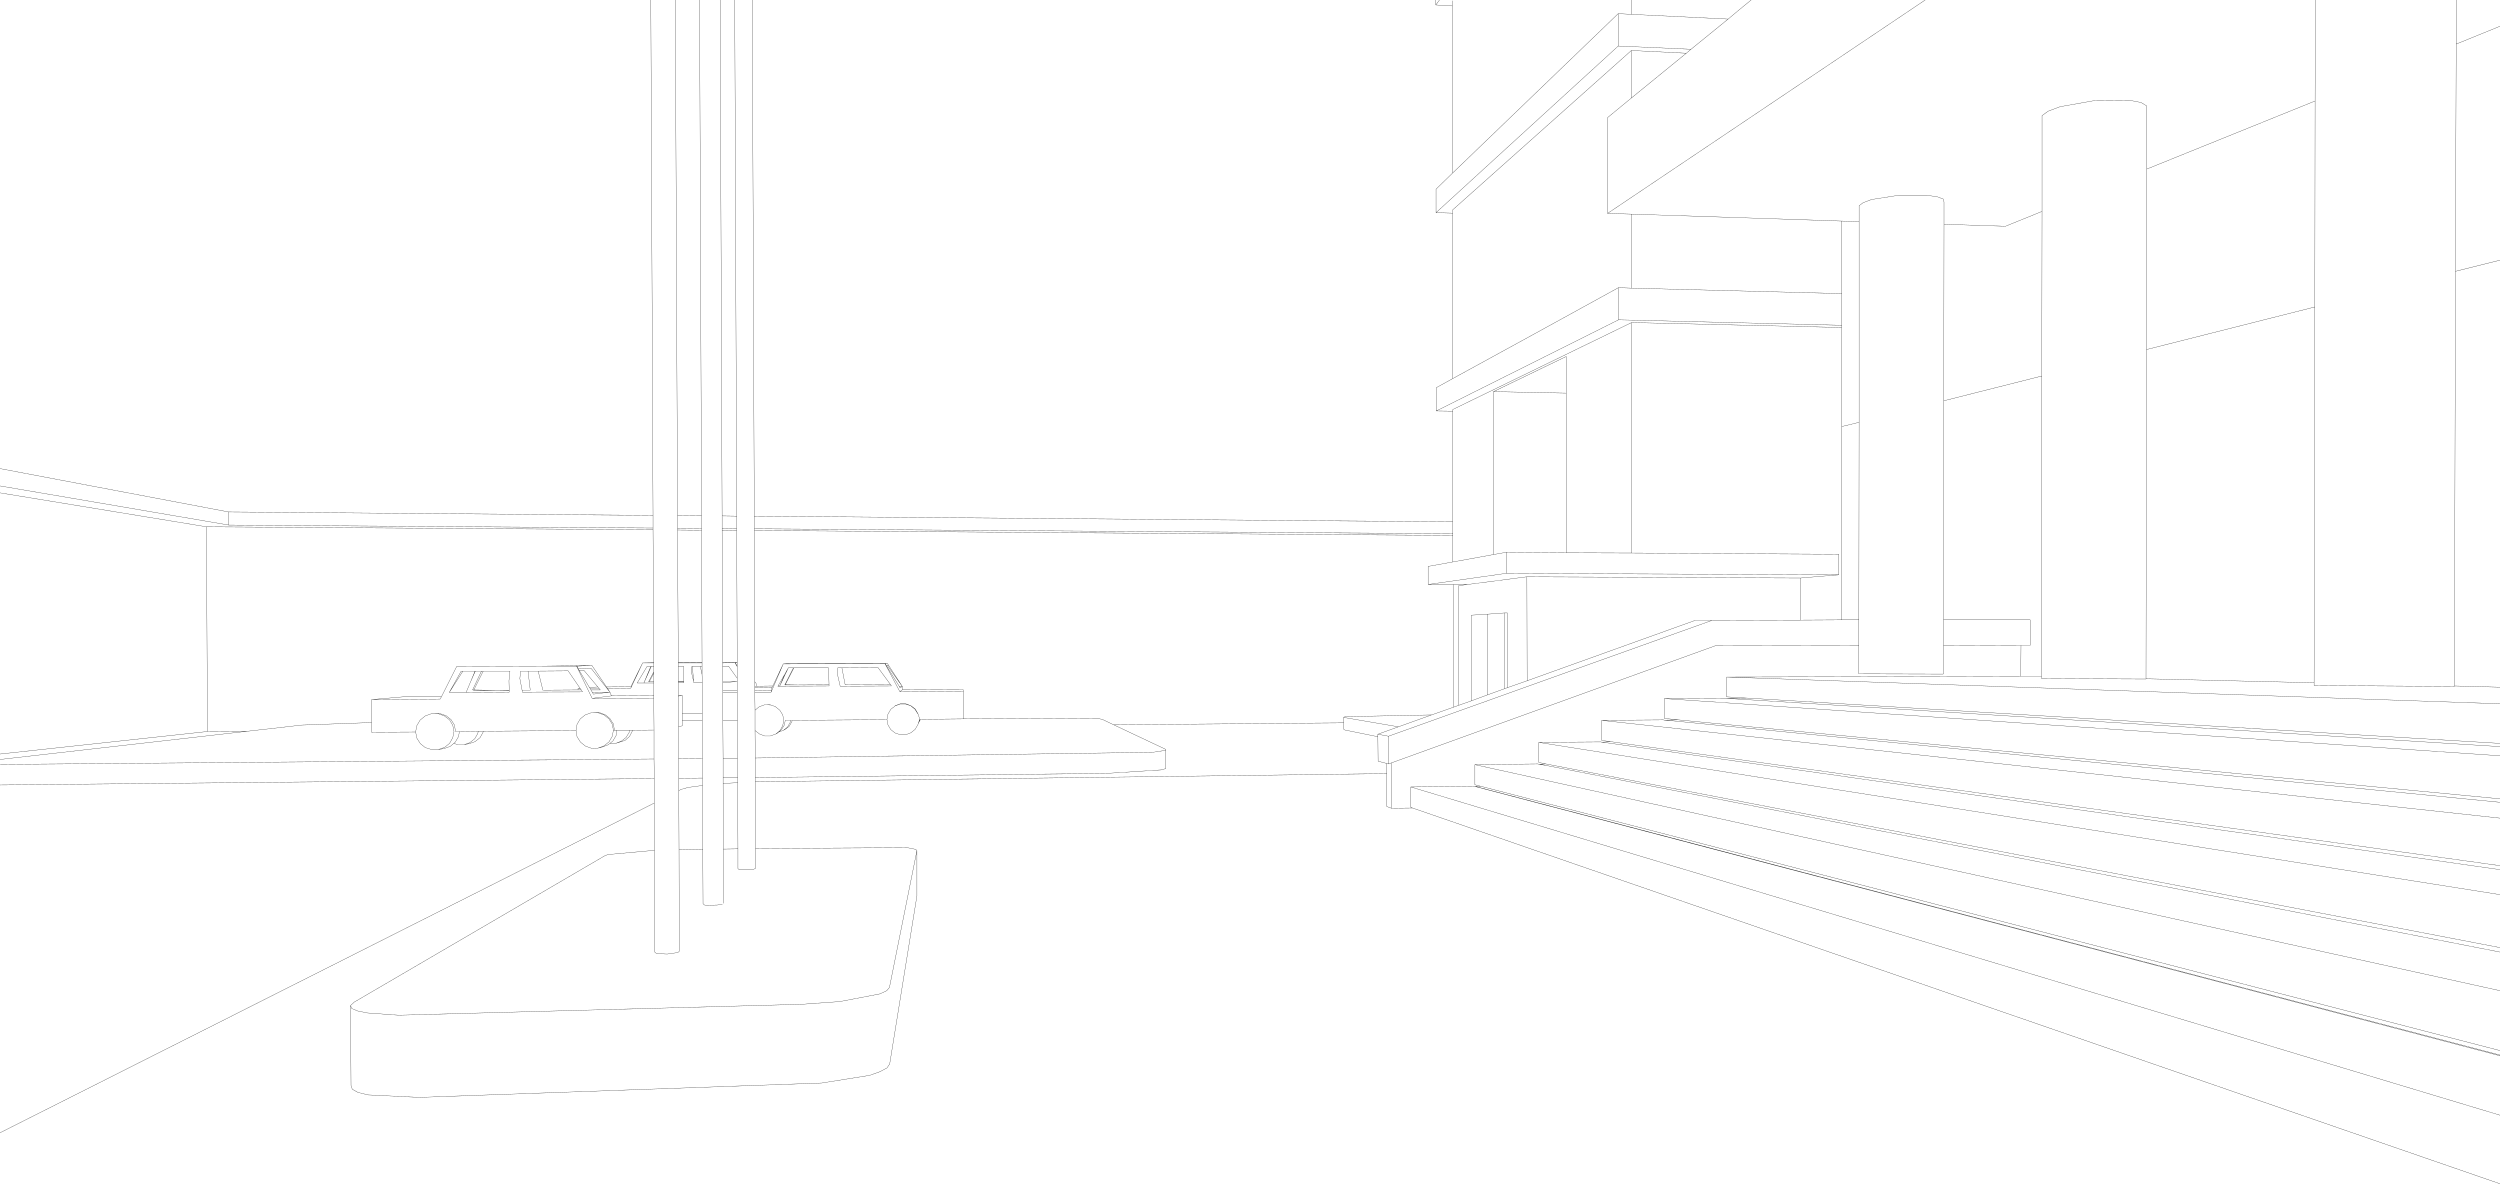 <?xml version="1.0" encoding="UTF-8" standalone="no"?>
<svg xmlns:xlink="http://www.w3.org/1999/xlink" height="239.1px" width="504.95px" xmlns="http://www.w3.org/2000/svg">
  <g transform="matrix(1.0, 0.0, 0.0, 1.0, -1.0, -1.0)">
    <path d="M497.1 1.0 L497.1 9.9 505.95 6.3 M505.95 53.55 L496.95 55.8 496.75 139.55 505.95 139.8 M496.95 55.8 L497.1 9.9 M496.75 139.55 L496.75 139.65 468.4 139.45 468.4 138.9 434.45 138.1 434.45 138.15 413.35 138.05 413.35 137.6 409.15 137.6 349.75 137.75 505.95 143.15 M389.85 1.0 L325.7 44.1 330.55 44.25 373.0 45.65 376.5 45.75 376.5 42.55 377.3 41.95 379.0 41.3 384.45 40.45 390.25 40.45 392.3 40.75 393.5 41.2 393.65 41.8 393.65 46.3 406.05 46.7 413.45 43.7 413.45 24.35 414.7 23.45 417.1 22.55 424.15 21.3 431.1 21.25 433.45 21.7 434.6 22.4 434.6 35.15 468.6 21.4 468.65 1.0 M434.6 35.15 L434.55 71.6 468.55 63.0 468.6 21.4 M393.65 46.3 L393.6 81.95 413.4 76.95 413.45 43.7 M330.5 1.0 L330.5 3.9 350.05 4.85 Q352.35 2.9 354.7 1.0 M330.5 3.9 L327.85 3.75 327.85 10.3 342.55 10.95 350.05 4.85 M342.55 10.95 L341.6 11.75 330.5 20.8 325.7 24.75 325.7 44.1 M330.5 20.8 L330.5 11.2 294.4 43.4 294.4 44.05 294.45 77.45 Q311.2 68.3 327.9 59.1 L330.55 59.2 330.55 44.25 M330.5 11.2 L341.6 11.75 M294.45 77.45 L291.1 79.3 291.1 84.0 327.9 65.6 327.9 59.1 M373.0 45.65 L373.0 60.3 373.0 66.7 373.0 67.15 373.0 87.15 376.5 86.3 376.5 45.75 M291.1 84.0 L294.45 84.05 294.45 83.7 330.55 66.15 373.0 67.15 M373.0 66.7 L327.9 65.6 M330.55 59.2 L373.0 60.3 M330.55 66.15 L330.55 112.7 372.4 112.95 372.4 117.1 364.65 117.75 364.65 126.25 373.0 126.2 373.0 87.15 M373.0 126.2 L376.45 126.2 376.5 86.3 M409.15 137.6 L409.2 131.35 393.55 131.4 393.55 137.1 393.45 137.15 376.45 137.1 376.45 131.4 347.4 131.45 282.0 155.1 282.05 164.25 286.3 164.2 285.95 164.05 285.95 159.95 298.75 159.8 298.9 159.85 299.0 159.85 300.05 159.8 298.9 159.5 298.9 155.45 311.6 155.3 311.8 155.35 312.0 155.35 313.25 155.3 311.8 155.0 311.8 150.95 324.35 150.85 324.5 150.9 324.65 150.9 326.35 150.8 324.5 150.55 324.5 146.5 336.95 146.4 337.15 146.45 337.4 146.45 340.0 146.4 337.15 146.1 337.15 142.1 349.6 142.05 353.95 142.0 349.75 141.75 349.75 137.75 M376.45 131.4 L376.45 126.2 M409.2 131.35 L411.05 131.35 411.05 126.2 393.55 126.2 393.55 131.4 M337.4 146.45 L338.4 146.55 505.95 163.05 M338.4 146.55 L337.15 146.45 M364.65 117.75 L309.4 117.5 309.45 138.5 343.4 126.3 346.8 126.3 364.65 126.25 M505.95 176.65 L326.05 151.1 325.35 151.0 324.5 150.9 M325.35 151.0 L324.65 150.9 M393.6 81.95 L393.55 126.2 M413.35 137.6 L413.4 76.95 M434.55 71.6 L434.45 138.1 M468.4 138.9 L468.55 63.0 M299.0 159.85 L505.95 214.1 505.95 214.25 298.9 159.85 M505.95 162.35 L340.0 146.4 M324.5 146.5 L505.95 166.25 M505.95 175.85 L326.35 150.8 M505.95 151.8 L349.6 142.05 M505.95 151.15 L353.95 142.0 M337.15 142.1 L505.95 153.65 M291.75 1.0 L291.0 2.0 294.35 2.2 294.35 1.15 M291.0 2.0 L291.0 1.0 M294.4 44.05 L291.05 43.95 291.05 39.2 294.4 35.95 294.35 2.2 M317.35 80.4 L317.35 73.0 302.65 80.1 317.35 80.4 317.4 112.65 330.55 112.7 M225.95 147.4 L272.4 147.0 272.4 145.85 272.8 145.75 290.15 145.4 294.55 143.85 294.5 119.05 289.45 119.05 289.45 115.4 294.45 114.5 294.45 109.15 153.35 108.15 153.45 138.7 153.5 138.75 153.7 139.0 153.8 139.6 157.1 139.55 159.2 135.1 160.45 135.0 179.75 135.0 180.25 135.0 180.45 135.35 183.25 139.65 183.3 140.3 195.5 140.25 195.6 140.6 195.6 146.05 223.15 146.2 223.65 146.3 225.95 147.4 236.45 152.35 236.45 152.55 236.45 156.25 235.55 156.5 224.65 157.2 153.55 158.05 153.55 158.9 281.1 157.25 281.1 155.2 279.35 154.75 279.3 149.8 272.65 148.45 272.4 148.3 272.4 147.0 M179.75 135.0 L179.8 135.05 180.25 135.0 M183.25 139.65 L182.8 139.95 182.65 139.65 180.05 135.5 179.8 135.05 179.75 135.05 182.75 140.7 183.3 140.3 M180.45 135.35 L180.25 135.45 183.25 139.65 182.65 139.65 M180.25 135.45 L180.05 135.5 M170.2 135.9 L170.15 137.2 170.7 139.6 181.05 139.55 180.85 139.25 171.7 139.3 171.05 135.9 170.2 135.9 M162.1 139.35 L159.5 139.35 161.25 135.9 160.2 135.9 160.2 135.95 158.5 139.55 158.45 139.6 168.45 139.55 168.45 139.3 162.1 139.35 159.6 139.3 161.35 135.9 161.25 135.9 M156.7 143.4 L156.65 143.4 156.55 143.35 155.9 143.35 156.7 143.4 157.55 143.7 157.65 143.75 157.7 143.8 158.5 144.45 159.1 145.4 159.3 146.45 159.1 147.55 158.55 148.55 157.7 149.25 158.0 149.1 158.3 148.85 158.85 148.35 159.45 147.4 159.6 146.5 160.7 146.5 161.0 146.5 180.15 146.35 180.15 146.3 180.35 145.25 180.9 144.3 181.0 144.2 181.4 143.9 181.5 143.85 181.75 143.6 181.8 143.55 182.85 143.15 183.95 143.15 185.0 143.55 185.85 144.2 186.4 145.15 186.45 145.25 186.75 146.2 186.75 146.25 186.8 146.35 186.7 146.7 186.8 146.6 186.85 146.35 186.85 146.3 195.6 146.2 195.6 146.05 M180.15 146.35 L180.35 147.4 180.9 148.35 181.8 149.05 182.85 149.4 183.95 149.4 185.0 149.0 185.85 148.3 186.4 147.35 186.45 147.2 186.45 147.15 186.75 146.35 186.75 146.25 M161.35 135.9 L168.35 135.9 168.45 139.3 M180.85 139.25 L178.35 135.85 171.05 135.9 M186.45 145.25 L186.4 145.2 185.8 144.25 184.95 143.55 183.9 143.2 182.8 143.2 181.75 143.6 M186.45 147.2 L186.5 147.05 186.45 147.15 M186.75 146.35 L186.5 147.05 186.7 146.7 M195.6 140.6 L182.75 140.7 M153.55 158.9 L153.6 172.4 184.2 172.2 185.95 172.55 186.2 172.8 186.2 181.95 180.7 215.9 180.15 216.7 178.75 217.45 176.65 218.2 166.95 219.75 85.65 222.65 75.35 222.15 73.3 221.65 72.15 221.0 71.9 220.25 71.8 204.1 72.55 203.4 123.15 173.85 123.8 173.6 133.2 172.75 133.15 163.2 1.0 229.8 M236.45 152.55 L233.8 152.95 153.55 154.1 153.55 158.05 M317.4 112.65 L305.25 112.55 305.25 116.8 372.4 117.1 M294.45 109.15 L294.45 108.8 153.35 107.8 153.35 108.15 M294.45 108.8 L294.45 106.4 153.35 105.25 153.35 107.8 M294.55 143.85 L295.65 143.45 295.6 119.3 297.45 119.05 294.5 119.05 M305.25 112.55 L302.7 113.0 294.45 114.5 M301.45 141.35 L301.45 125.05 298.2 125.25 298.2 142.55 301.45 141.35 304.9 140.1 304.9 124.8 301.45 125.05 M298.2 142.55 L295.65 143.45 M309.45 138.5 L305.45 139.9 304.9 140.1 M304.9 124.8 L305.45 124.8 305.45 139.9 M309.4 117.5 L297.45 119.05 M289.45 119.05 L305.25 116.8 M272.4 145.85 L272.65 145.95 283.45 147.8 290.15 145.4 M282.0 155.1 L281.45 155.3 281.1 155.2 M281.45 155.3 L281.45 149.7 279.3 149.3 279.3 149.8 M282.05 164.25 L281.1 163.9 281.1 157.25 M505.95 193.3 L315.05 155.95 313.5 155.65 311.8 155.35 M313.5 155.65 L312.0 155.35 M283.45 147.8 L279.3 149.3 M294.45 106.4 L294.45 84.05 M302.65 80.1 L302.7 113.0 M1.0 99.15 L47.2 107.05 47.15 104.4 1.0 95.65 M76.05 142.3 L82.4 141.75 90.15 141.75 93.25 135.6 110.65 135.55 117.45 135.45 120.55 135.4 123.5 139.75 128.5 139.7 128.6 139.35 130.8 134.9 133.05 134.85 132.9 108.0 42.7 107.4 42.9 148.75 50.95 148.7 61.95 147.45 75.8 146.95 76.05 146.9 76.05 142.3 89.9 142.2 90.15 141.75 M1.0 100.55 L42.7 107.4 M1.0 153.3 L42.9 148.75 M1.0 155.4 L133.1 154.3 133.1 148.45 128.8 148.5 128.15 149.75 127.25 150.55 125.35 151.15 124.2 151.15 123.8 151.45 122.6 151.9 121.8 152.1 120.5 152.15 119.25 151.7 118.25 150.9 117.55 149.8 117.35 148.55 98.6 148.7 98.55 148.95 97.95 150.0 96.95 150.8 95.8 151.2 94.75 151.4 93.45 151.4 92.65 151.15 91.95 151.75 90.7 152.2 89.5 152.4 88.2 152.4 86.9 152.0 85.9 151.2 85.2 150.1 84.95 148.85 76.05 148.9 76.05 146.9 M1.0 154.4 L50.95 148.7 M142.7 105.2 L137.85 105.15 137.85 107.7 142.7 107.75 142.7 105.2 142.3 1.0 M137.85 107.7 L137.85 108.05 142.7 108.1 142.7 107.75 M149.8 108.15 L149.8 107.8 146.85 107.75 146.85 108.1 149.8 108.15 149.9 134.8 149.9 134.85 149.9 135.55 149.9 135.65 149.9 138.0 149.9 138.65 149.9 140.45 149.9 140.85 149.95 146.55 149.95 154.15 150.0 158.1 150.0 159.05 150.05 172.45 150.05 176.45 150.35 176.7 152.55 176.7 153.05 176.65 153.6 176.4 153.6 172.4 M149.8 107.8 L149.8 105.25 146.85 105.2 146.85 107.75 M132.45 1.0 L132.9 105.1 132.9 107.65 132.9 108.0 M133.05 134.9 L130.8 134.9 128.4 140.0 123.7 140.05 124.2 140.8 124.5 141.55 133.05 141.5 133.05 138.95 131.05 138.95 129.7 138.95 131.7 135.6 132.45 135.6 132.55 135.6 133.05 135.6 133.05 134.9 133.05 134.85 M138.0 134.9 L142.8 134.9 142.8 134.8 138.0 134.85 138.0 134.9 138.0 135.6 139.1 135.6 139.1 138.65 139.1 138.7 139.1 138.9 138.0 138.9 138.0 141.45 138.8 141.45 138.8 145.05 142.85 145.05 142.85 138.9 141.15 138.9 141.1 138.65 140.65 136.75 140.75 135.6 140.85 135.6 142.45 135.6 142.8 135.6 142.8 134.9 M128.4 140.0 L128.5 139.7 M123.5 139.75 L123.7 140.05 M121.75 139.75 L120.05 139.85 120.2 140.05 122.0 140.05 121.75 139.75 118.9 136.35 117.95 136.35 120.05 139.85 M122.0 140.05 L122.25 140.35 120.35 140.35 120.65 140.85 124.2 140.8 120.4 136.0 117.8 136.1 117.95 136.35 M124.65 147.25 L124.9 148.5 125.1 148.5 124.9 147.2 124.7 146.95 124.2 146.15 123.5 145.55 123.2 145.35 122.0 144.9 120.7 144.95 121.75 144.95 123.0 145.4 124.0 146.2 124.65 147.25 M128.8 148.5 L128.15 148.5 128.1 148.9 127.45 149.95 126.5 150.7 125.35 151.15 M139.1 138.65 L138.0 138.65 138.0 138.7 139.1 138.7 M138.0 138.7 L138.0 138.9 M138.0 141.45 L138.0 141.6 138.8 141.45 M133.05 136.7 L132.0 138.7 132.15 138.7 133.05 136.95 133.05 136.7 133.05 135.6 M132.15 138.7 L133.05 138.7 133.05 136.95 M133.05 138.95 L133.05 138.7 M124.5 141.55 L120.6 142.05 133.05 142.0 133.05 141.5 M138.0 141.6 L138.05 147.8 138.8 147.6 138.8 146.45 138.8 145.05 M133.05 142.0 L133.1 148.45 M141.1 138.65 L140.85 135.6 M138.0 138.65 L138.0 135.6 M132.55 135.6 L131.05 138.95 132.45 135.6 M149.9 138.0 L148.15 135.55 146.95 135.55 147.0 138.65 149.9 138.65 147.0 138.9 147.0 140.55 147.35 140.45 149.9 140.45 M146.95 135.55 L146.95 134.9 146.95 134.8 146.85 108.1 M149.9 134.8 L149.45 134.8 149.5 134.85 149.9 134.85 M149.9 135.55 L149.5 134.85 149.45 134.85 149.9 135.65 M146.95 134.8 L149.45 134.8 M149.45 134.85 L146.95 134.9 M147.0 138.9 L147.0 138.65 M147.15 183.45 L147.1 172.5 147.05 159.25 147.05 158.1 147.05 154.15 147.0 146.55 147.0 140.85 147.0 140.55 M149.9 140.85 L147.0 140.85 M142.85 138.9 L142.8 137.25 142.45 135.6 M138.8 146.45 L142.85 146.45 142.85 145.05 M147.0 146.55 L149.95 146.55 M153.8 139.6 L153.45 139.65 153.45 139.9 156.95 139.85 157.1 139.55 M158.15 139.55 L158.5 139.55 159.5 137.2 158.15 139.55 158.1 139.6 158.45 139.6 M153.45 140.8 L156.75 140.8 156.8 140.4 153.45 140.45 153.45 140.8 153.5 144.45 154.35 143.75 155.45 143.35 155.9 143.35 M153.45 139.9 L153.45 140.45 M156.8 140.4 L156.85 140.05 156.95 139.85 M153.45 139.65 L153.45 138.7 M157.7 143.8 L157.55 143.7 M160.7 146.5 L160.6 146.9 160.1 147.8 159.25 148.5 159.55 148.35 160.4 147.7 160.95 146.75 161.0 146.5 M179.75 135.05 L159.2 135.1 156.75 140.8 M160.2 135.95 L159.5 137.2 M142.8 137.25 L142.8 135.6 M137.85 108.05 L138.0 134.85 M142.8 134.8 L142.7 108.1 M89.5 152.4 L90.8 151.95 91.8 151.15 92.45 150.0 92.7 148.75 92.45 147.5 91.8 146.4 90.75 145.6 89.5 145.15 88.5 145.15 88.15 145.15 86.9 145.6 85.85 146.45 85.2 147.55 84.95 148.8 84.95 148.85 M92.65 151.15 L92.95 150.9 93.6 149.8 93.8 148.75 93.0 148.75 92.8 147.45 92.1 146.35 91.1 145.55 89.8 145.1 88.5 145.15 M96.7 140.35 L96.45 140.35 98.25 136.55 97.0 136.55 96.05 138.7 95.15 140.85 103.85 140.8 103.85 140.45 101.45 140.45 96.65 140.45 96.7 140.35 98.6 136.55 98.25 136.55 M95.15 140.85 L91.75 140.85 94.15 136.55 94.5 136.55 96.95 136.55 97.0 136.55 M94.5 136.55 L91.75 140.85 M96.05 138.7 L96.95 136.55 M110.65 135.55 L117.45 135.55 117.55 135.55 117.45 135.45 M117.55 135.55 L120.55 135.4 M117.8 136.1 L117.55 135.55 M109.7 136.55 L107.65 136.55 108.1 140.4 106.45 140.4 106.5 140.8 118.65 140.75 118.4 140.35 117.75 140.35 110.65 140.4 109.7 136.55 115.75 136.5 118.15 140.0 118.2 140.05 118.4 140.35 M96.7 140.35 L101.45 140.45 103.85 140.4 103.8 138.5 104.0 136.55 98.6 136.55 M103.85 140.45 L103.85 140.4 M107.65 136.55 L106.15 136.55 106.0 138.05 106.45 140.4 M118.15 140.0 L117.75 140.05 118.2 140.05 M117.75 140.05 L117.75 140.35 M124.2 140.8 L120.85 141.2 120.65 140.85 M120.35 140.35 L120.2 140.05 M120.7 144.95 L120.45 144.95 119.2 145.4 118.2 146.2 117.55 147.3 117.35 148.55 M117.45 135.55 L120.6 142.05 M98.6 148.7 L97.6 148.7 97.5 149.15 96.9 150.2 95.9 151.0 94.75 151.4 M97.6 148.7 L93.8 148.75 M158.3 148.85 L159.25 148.5 M153.55 154.1 L153.5 148.55 153.5 144.45 M153.5 148.55 L154.4 149.25 155.45 149.65 156.6 149.65 157.7 149.25 M149.95 154.15 L147.05 154.15 M142.9 158.15 L138.1 158.2 138.1 160.7 138.55 160.45 139.95 160.05 142.9 159.65 142.9 158.15 142.9 154.2 138.05 154.25 138.1 158.2 M147.05 158.1 L150.0 158.1 M150.0 159.05 L149.7 159.1 147.05 159.25 M147.1 172.5 L150.05 172.45 M138.1 160.7 L138.15 172.65 142.95 172.55 142.9 159.65 M1.0 159.55 L133.15 158.25 133.1 154.3 M124.2 151.15 L124.8 150.65 125.45 149.55 125.6 148.5 125.1 148.5 M124.9 148.5 L124.65 149.75 124.0 150.85 123.0 151.65 121.8 152.1 M133.15 163.2 L133.15 158.25 M138.15 172.65 L138.2 193.15 137.9 193.4 135.75 193.7 133.6 193.6 133.25 193.3 133.2 172.75 M146.9 183.65 L145.85 183.8 143.8 183.85 143.3 183.8 143.0 183.55 142.95 172.55 M138.05 154.25 L138.05 147.8 M142.9 154.2 L142.85 146.45 M128.15 148.5 L125.6 148.5 M153.35 105.25 L152.95 1.0 M146.45 1.0 L146.85 105.2 M149.8 105.25 L149.4 1.0 M137.85 105.15 L137.4 1.0 M132.9 107.65 L47.2 107.05 M47.15 104.4 L132.9 105.1 M71.8 204.1 L72.05 204.7 73.25 205.2 75.25 205.6 81.5 206.05 162.9 203.85 170.6 203.3 178.7 201.75 180.1 201.1 180.65 200.45 186.2 172.8 M311.8 150.95 L505.95 181.7 M505.95 213.2 L300.05 159.8 M285.95 159.95 L505.95 226.25 M505.95 240.1 L286.3 164.2 M298.9 155.45 L505.95 201.1 M313.25 155.3 L505.95 192.4 M281.45 149.7 L346.8 126.3 M327.85 10.3 L291.05 43.95 M327.85 3.75 L294.4 35.95" fill="none" stroke="#000000" stroke-linecap="round" stroke-linejoin="round" stroke-width="0.05"/>
  </g>
</svg>
